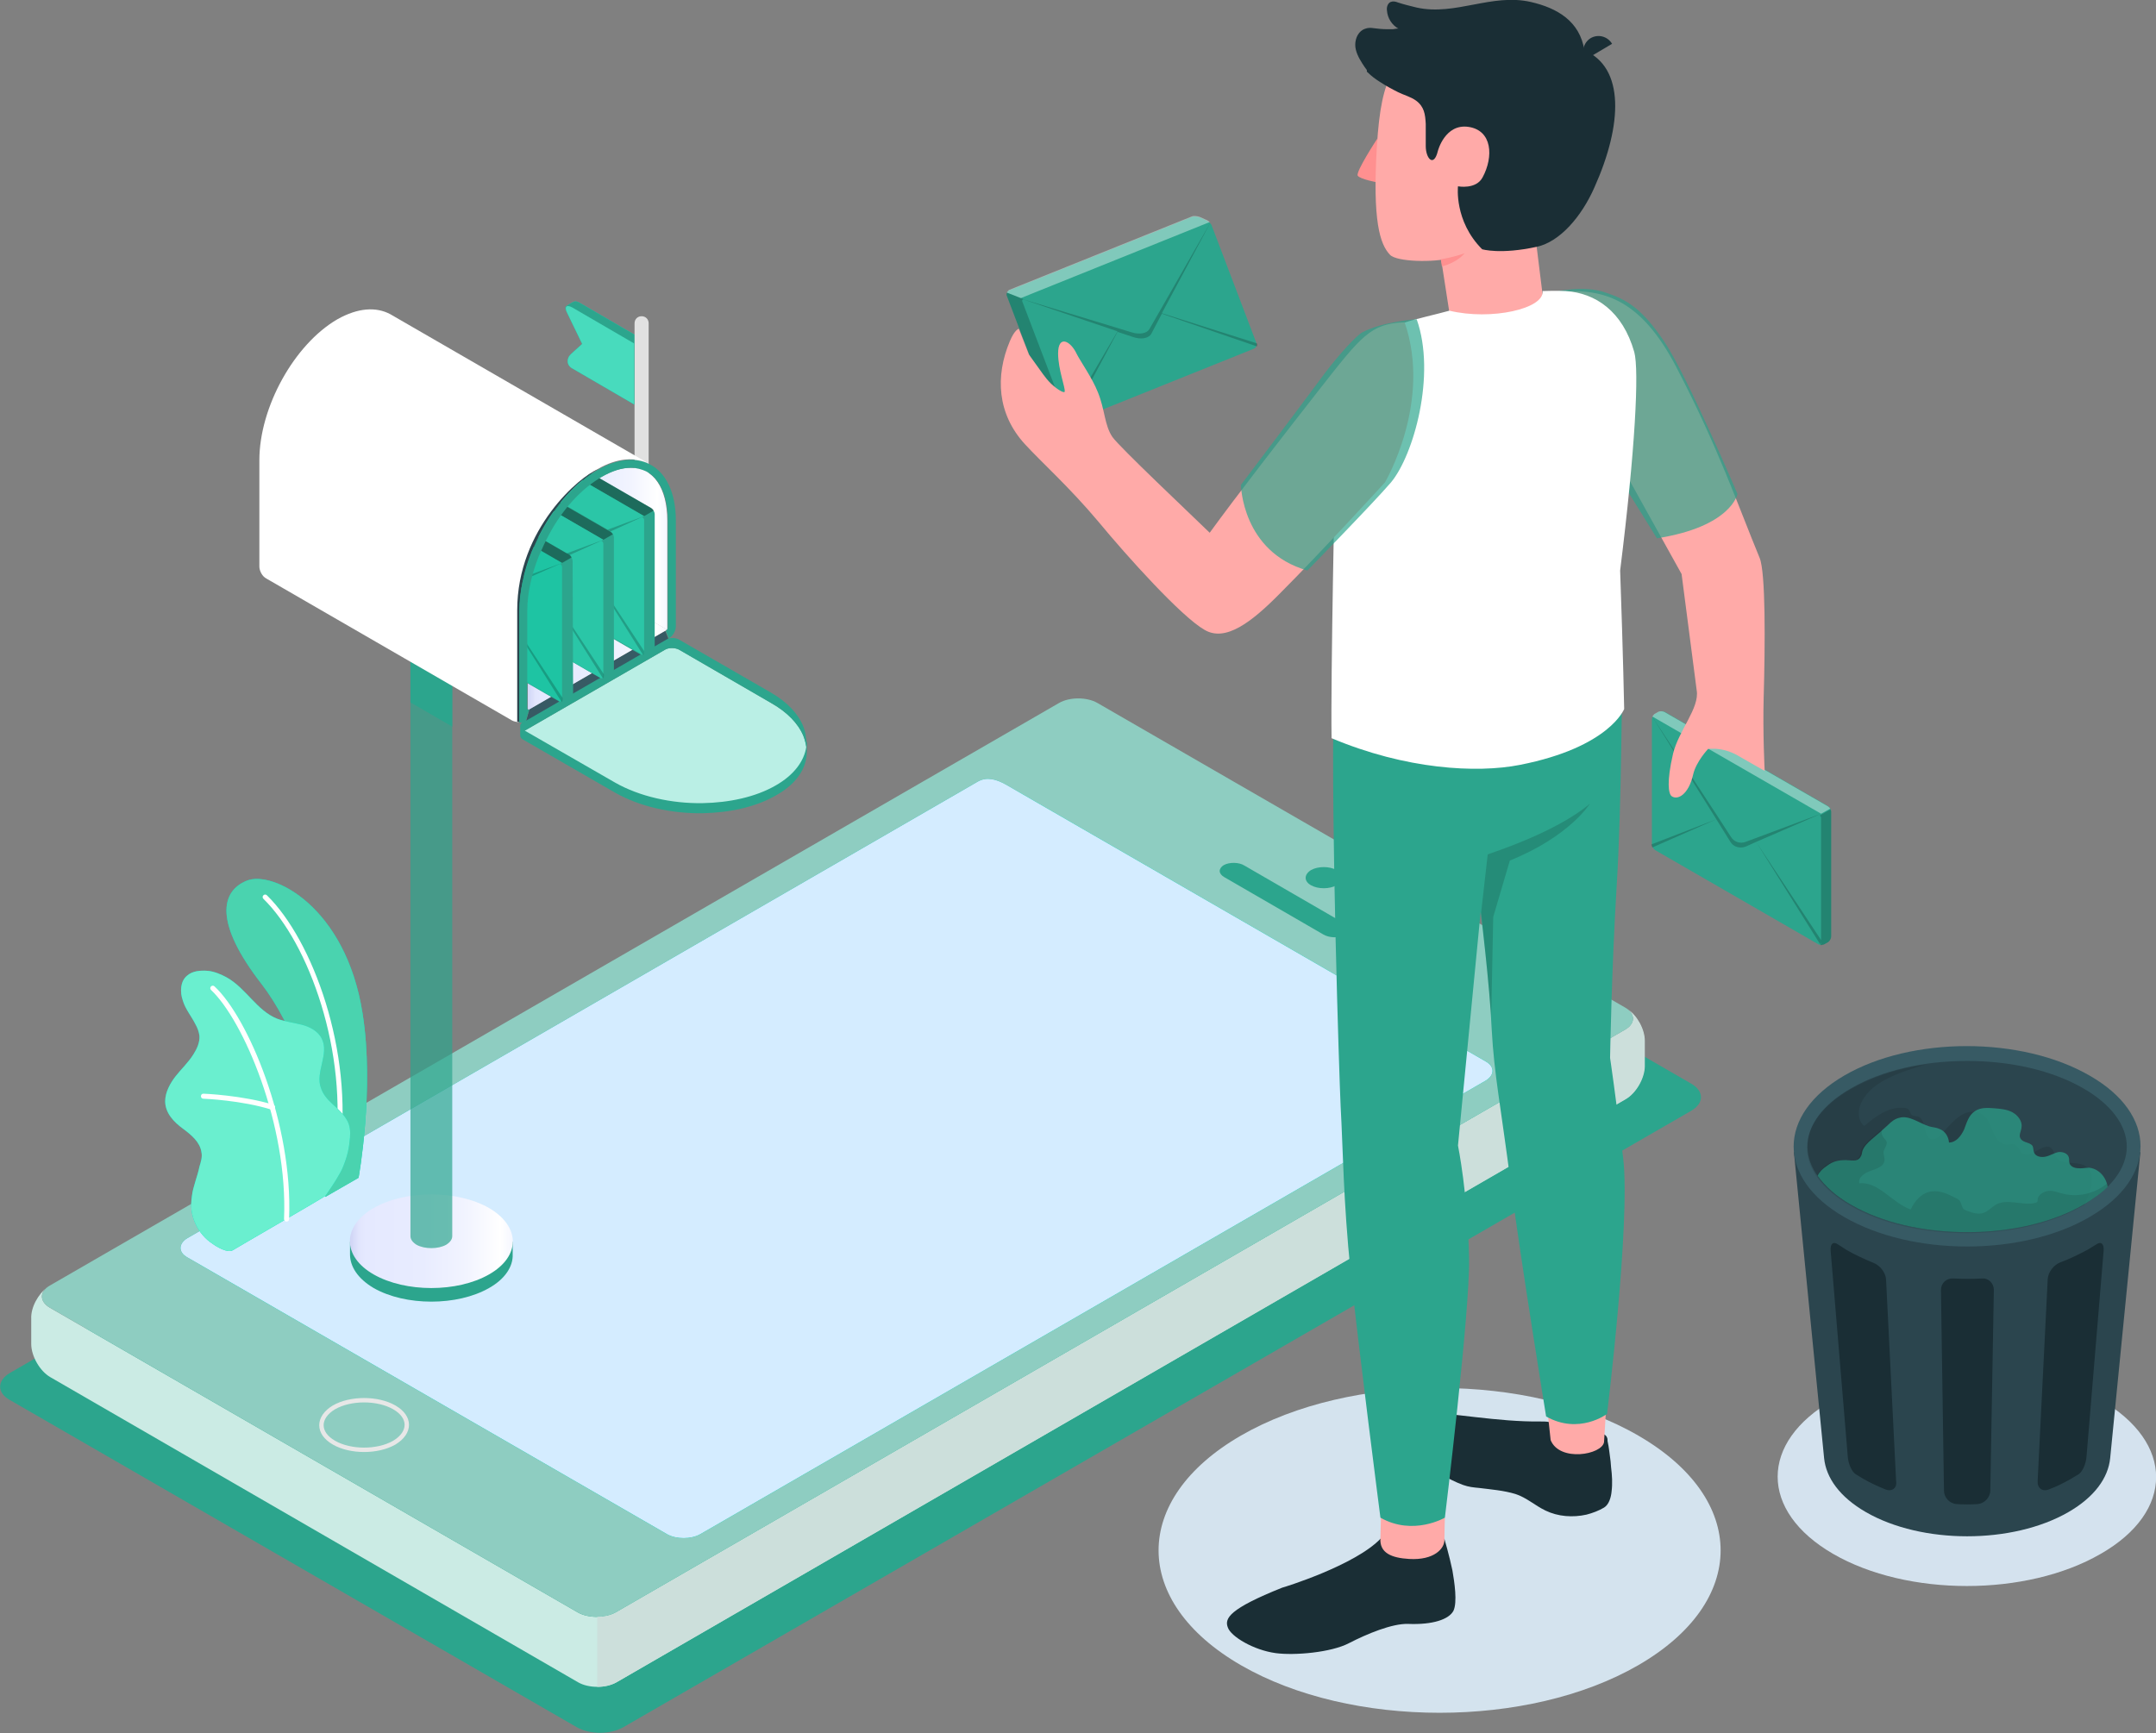 <svg width="490" height="394" viewBox="0 0 490 394" fill="none" xmlns="http://www.w3.org/2000/svg">
<rect x="0" y="0" width="490" height="394" fill="#808080" stroke="none"/>
<g clip-path="url(#clip0_16_694)">
<path d="M2.175 318.222L131.056 392.626C134.032 394.343 138.725 394.343 141.701 392.626L384.354 252.517C387.33 250.8 387.33 248.053 384.354 246.336L255.473 171.931C252.497 170.214 247.804 170.214 244.828 171.931L2.175 312.155C-0.687 313.872 -0.687 316.619 2.175 318.222Z" fill="#2CA58D"/>
<path d="M477.41 318.222C494.235 327.952 494.235 343.634 477.41 353.249C460.584 362.979 433.457 362.979 416.632 353.249C399.806 343.519 399.806 327.837 416.632 318.222C433.457 308.492 460.699 308.492 477.41 318.222Z" fill="#D4E2EE"/>
<path d="M372.336 326.349C397.288 340.772 397.288 364.124 372.336 378.547C347.384 392.97 306.98 392.97 282.028 378.547C257.075 364.124 257.075 340.772 282.028 326.349C306.98 311.926 347.498 311.926 372.336 326.349Z" fill="#D4E3EE"/>
<path d="M10.759 292.581C8.928 293.955 9.157 296.015 11.332 297.274L131.285 366.528C133.689 367.901 137.58 367.901 139.984 366.528L369.36 234.088C371.535 232.829 371.764 230.768 369.818 229.395C371.993 230.883 373.71 233.973 373.71 236.606V242.329C373.71 245.077 371.764 248.511 369.36 249.884L140.098 382.439C137.695 383.812 133.803 383.812 131.399 382.439L11.446 313.071C9.043 311.697 7.097 308.263 7.097 305.516V299.793C6.982 297.16 8.699 294.184 10.759 292.581Z" fill="#CBEBE4"/>
<path d="M11.332 297.274L131.285 366.528C133.688 367.901 137.58 367.901 139.984 366.528L369.36 234.088C371.764 232.714 371.764 230.425 369.36 229.051L249.407 159.798C247.003 158.424 243.112 158.424 240.708 159.798L11.332 292.238C8.928 293.611 8.928 295.901 11.332 297.274ZM222.28 177.655C224.34 176.51 226.515 177.197 228.575 178.342L337.655 241.299C339.715 242.444 339.715 244.39 337.655 245.649L159.098 348.785C157.038 349.93 153.719 349.93 151.659 348.785L42.579 285.827C40.519 284.683 40.519 282.737 42.579 281.478L222.28 177.655Z" fill="#8ECDC1"/>
<path d="M369.933 229.395C372.107 230.883 373.824 233.973 373.824 236.606V242.329C373.824 245.077 371.878 248.511 369.475 249.884L140.098 382.439C138.839 383.126 137.351 383.469 135.749 383.469V367.558C137.351 367.558 138.954 367.214 140.098 366.528L369.475 234.088C371.649 232.829 371.878 230.768 369.933 229.395Z" fill="#CCDFDB"/>
<path d="M297.938 201.235C296.335 200.32 296.335 198.832 297.938 197.801C299.54 196.886 302.173 196.886 303.775 197.801C305.378 198.717 305.378 200.205 303.775 201.235C302.173 202.151 299.54 202.151 297.938 201.235Z" fill="#2CA58D"/>
<path d="M75.887 327.952C72.109 325.777 72.109 322.228 75.887 319.939C79.664 317.764 85.844 317.764 89.622 319.939C93.399 322.114 93.399 325.662 89.622 327.952C85.844 330.127 79.664 330.127 75.887 327.952Z" stroke="#E7E7E7" stroke-miterlimit="10"/>
<path d="M300.799 212.453L278.25 199.404C276.877 198.602 276.877 197.458 278.136 196.657C279.395 195.97 281.57 195.97 282.829 196.771L305.377 209.82C306.751 210.622 306.751 211.766 305.492 212.568C304.347 213.254 302.172 213.254 300.799 212.453Z" fill="#2CA58D"/>
<path d="M222.28 177.655C224.34 176.51 226.515 177.197 228.575 178.342L337.655 241.299C339.715 242.444 339.715 244.39 337.655 245.649L159.098 348.785C157.038 349.93 153.719 349.93 151.659 348.785L42.579 285.827C40.519 284.683 40.519 282.737 42.579 281.478L222.28 177.655Z" fill="#00DFBF"/>
<path d="M222.28 177.655C224.34 176.51 226.515 177.197 228.575 178.342L337.655 241.299C339.715 242.444 339.715 244.39 337.655 245.649L159.098 348.785C157.038 349.93 153.719 349.93 151.659 348.785L42.579 285.827C40.519 284.683 40.519 282.737 42.579 281.478L222.28 177.655Z" fill="#D4ECFF"/>
<path d="M73.94 272.091L81.495 267.741C81.495 267.741 85.157 247.709 82.41 230.425C78.633 206.157 62.037 197.801 56.085 200.205C50.133 202.609 48.645 209.82 59.518 223.786C65.928 232.142 74.055 249.541 73.94 272.091Z" fill="#00DFBF"/>
<path d="M73.94 272.091L81.495 267.741C81.495 267.741 85.157 247.709 82.41 230.425C78.633 206.157 62.037 197.801 56.085 200.205C50.133 202.609 48.645 209.82 59.518 223.786C65.928 232.142 74.055 249.541 73.94 272.091Z" fill="#4AD3AF"/>
<path d="M76.687 262.476C76.573 262.476 76.573 262.476 76.687 262.476C76.344 262.476 76.115 262.132 76.115 261.903C79.205 239.239 70.163 214.399 59.862 204.326C59.633 204.097 59.633 203.754 59.862 203.525C60.09 203.296 60.434 203.296 60.663 203.525C71.079 213.712 80.35 239.01 77.259 262.018C77.145 262.247 76.916 262.476 76.687 262.476Z" fill="white"/>
<path d="M52.88 284.225C51.735 284.912 49.217 283.423 48.302 282.737C46.699 281.706 45.326 280.104 44.525 278.387C43.494 276.326 43.265 274.152 43.609 271.977C43.723 270.832 44.067 269.687 44.41 268.543C44.753 267.398 45.097 266.368 45.326 265.223C45.669 264.078 46.013 263.048 45.783 261.903C45.44 259.614 43.494 258.012 41.663 256.638C39.603 255.15 37.542 253.089 37.542 250.342C37.542 248.282 38.687 246.221 39.946 244.619C41.205 243.016 42.808 241.528 43.952 239.697C44.753 238.437 45.44 236.949 45.326 235.461C45.211 234.546 44.868 233.63 44.41 232.829C43.494 230.997 42.121 229.394 41.549 227.448C40.862 225.503 40.976 223.099 42.464 221.84C43.723 220.695 45.555 220.58 47.157 220.695C48.645 220.809 50.248 221.496 51.507 222.183C55.856 224.587 58.374 229.738 62.952 231.569C64.784 232.256 66.73 232.485 68.561 232.943C70.392 233.401 72.338 234.431 73.139 236.148C74.856 239.582 71.651 243.703 72.91 247.252C73.941 250.457 77.031 251.601 78.748 254.463C79.549 255.722 79.663 257.21 79.549 258.584C79.32 261.102 78.977 262.819 77.832 265.566C76.802 267.856 73.941 271.862 73.941 271.862C73.826 272.091 52.995 284.11 52.88 284.225Z" fill="#00DFBF"/>
<path d="M52.88 284.225C51.735 284.912 49.217 283.423 48.302 282.737C46.699 281.706 45.326 280.104 44.525 278.387C43.494 276.326 43.265 274.152 43.609 271.977C43.723 270.832 44.067 269.687 44.41 268.543C44.753 267.398 45.097 266.368 45.326 265.223C45.669 264.078 46.013 263.048 45.783 261.903C45.44 259.614 43.494 258.012 41.663 256.638C39.603 255.15 37.542 253.089 37.542 250.342C37.542 248.282 38.687 246.221 39.946 244.619C41.205 243.016 42.808 241.528 43.952 239.697C44.753 238.437 45.44 236.949 45.326 235.461C45.211 234.546 44.868 233.63 44.41 232.829C43.494 230.997 42.121 229.394 41.549 227.448C40.862 225.503 40.976 223.099 42.464 221.84C43.723 220.695 45.555 220.58 47.157 220.695C48.645 220.809 50.248 221.496 51.507 222.183C55.856 224.587 58.374 229.738 62.952 231.569C64.784 232.256 66.73 232.485 68.561 232.943C70.392 233.401 72.338 234.431 73.139 236.148C74.856 239.582 71.651 243.703 72.91 247.252C73.941 250.457 77.031 251.601 78.748 254.463C79.549 255.722 79.663 257.21 79.549 258.584C79.32 261.102 78.977 262.819 77.832 265.566C76.802 267.856 73.941 271.862 73.941 271.862C73.826 272.091 52.995 284.11 52.88 284.225Z" fill="#6AEFCF"/>
<path d="M65.127 277.7C64.784 277.7 64.555 277.471 64.555 277.128C65.471 255.608 55.284 231.913 47.958 225.045C47.729 224.816 47.729 224.472 47.958 224.243C48.187 224.015 48.531 224.015 48.76 224.243C56.314 231.226 66.615 255.379 65.7 277.128C65.7 277.471 65.471 277.7 65.127 277.7Z" fill="white"/>
<path d="M61.922 252.288H61.808C54.94 250.113 46.356 249.77 46.241 249.77C45.898 249.77 45.669 249.541 45.669 249.198C45.669 248.854 45.898 248.625 46.241 248.625C46.356 248.625 55.055 248.969 62.151 251.144C62.38 251.258 62.609 251.487 62.494 251.83C62.38 252.174 62.151 252.288 61.922 252.288Z" fill="white"/>
<path d="M145.821 77.037L131.857 68.91C131.284 68.567 130.827 68.452 130.483 68.567C130.14 68.681 128.995 69.368 128.766 69.597C128.423 69.711 128.423 70.284 128.881 71.085L132.314 78.182L129.796 80.471C128.652 81.501 128.766 83.104 130.14 83.791L144.104 91.918L145.821 90.888V77.037Z" fill="#00DFBF"/>
<path d="M145.821 77.037L131.857 68.91C131.284 68.567 130.827 68.452 130.483 68.567C130.14 68.681 128.995 69.368 128.766 69.597C128.423 69.711 128.423 70.284 128.881 71.085L132.314 78.182L129.796 80.471C128.652 81.501 128.766 83.104 130.14 83.791L144.104 91.918L145.821 90.888V77.037Z" fill="#2CA58D"/>
<path d="M130.14 69.94C128.766 69.139 128.194 69.711 128.881 71.085L132.315 78.182L129.797 80.471C128.652 81.501 128.766 83.104 130.14 83.791L144.104 91.918V78.067L130.14 69.94Z" fill="#5AFFDE" fill-opacity="0.6"/>
<path d="M145.821 121.565C144.905 121.565 144.218 120.879 144.218 119.963V73.489C144.218 72.573 144.905 71.886 145.821 71.886C146.736 71.886 147.423 72.573 147.423 73.489V119.963C147.423 120.879 146.736 121.565 145.821 121.565Z" fill="#E1E1E1"/>
<path d="M79.549 285.141V282.279H80.236C81.037 280.562 82.64 278.959 84.929 277.7C92.14 273.579 103.929 273.579 111.14 277.7C113.429 279.074 115.032 280.676 115.833 282.279H116.52V285.141C116.634 287.888 114.803 290.75 111.14 292.81C103.929 296.931 92.14 296.931 84.929 292.81C81.266 290.635 79.549 287.888 79.549 285.141Z" fill="#2CA58D"/>
<path d="M111.14 274.61C103.929 270.489 92.14 270.489 84.929 274.61C77.718 278.73 77.718 285.599 84.929 289.719C92.14 293.84 103.929 293.84 111.14 289.719C118.351 285.599 118.351 278.845 111.14 274.61Z" fill="url(#paint0_linear_16_694)"/>
<path d="M102.784 138.392V281.02C102.784 281.707 102.326 282.394 101.411 282.966C99.579 283.996 96.489 283.996 94.658 282.966C93.742 282.394 93.284 281.707 93.284 281.02V138.392H102.784Z" fill="#2CA58D" fill-opacity="0.69"/>
<path d="M93.284 150.411V159.683L102.784 165.178V155.906L93.284 150.411Z" fill="#2CA58D"/>
<path d="M133.917 132.898L151.544 143.086C151.429 143.2 151.315 143.314 151.201 143.429L120.411 161.286C120.182 161.4 119.953 161.286 119.953 161.057V138.85C119.953 134.958 120.869 130.723 122.586 126.373L133.917 132.898Z" fill="url(#paint1_linear_16_694)"/>
<path d="M151.658 118.36V143.2L122.471 126.373C122.471 126.259 122.586 126.259 122.586 126.144C125.676 118.36 130.941 111.721 136.664 108.402C139.068 107.028 141.243 106.341 143.303 106.341C148.453 106.227 151.658 110.92 151.658 118.36Z" fill="url(#paint2_linear_16_694)"/>
<path d="M183.364 170.901V168.726H183.135V169.07C183.02 168.498 182.791 167.811 182.562 167.238C181.418 164.491 178.9 161.858 175.237 159.798L154.291 147.664C153.375 147.206 152.002 147.206 151.201 147.664L119.266 166.094C118.923 165.75 118.58 165.521 118.236 164.949V167.238C118.236 167.582 118.465 167.925 118.923 168.154L139.755 180.173C145.363 183.378 152.689 184.981 159.671 184.867C165.737 184.752 171.689 183.493 176.267 180.86C181.074 178.227 183.364 174.564 183.364 170.901Z" fill="#2CA58D"/>
<path d="M182.563 167.238C181.418 164.491 178.9 161.858 175.237 159.798L154.291 147.664C153.375 147.206 152.002 147.206 151.201 147.664L119.267 166.094L139.755 177.884C145.363 181.089 152.689 182.692 159.671 182.577C165.737 182.463 171.689 181.204 176.267 178.571C180.502 176.167 182.791 172.962 183.249 169.757C183.135 168.955 182.906 168.04 182.563 167.238Z" fill="#BAEFE5"/>
<path d="M183.249 169.871C183.135 168.955 182.906 168.154 182.562 167.238C181.418 164.491 178.9 161.858 175.237 159.798L154.291 147.664C153.375 147.206 152.002 147.206 151.201 147.664L119.266 166.094L118.923 165.865C118.007 165.407 118.007 164.606 118.923 164.033L151.201 145.375C152.116 144.917 153.49 144.917 154.291 145.375L175.123 157.394C178.9 159.569 181.303 162.202 182.448 164.835C182.791 165.75 183.135 166.666 183.135 167.582C183.364 168.498 183.364 169.184 183.249 169.871Z" fill="#2CA58D"/>
<path d="M119.61 163.804L151.887 145.146L151.201 143.429L120.297 161.286L119.61 163.804Z" fill="#375A64"/>
<path d="M148.797 116.872C148.797 116.414 148.453 115.842 147.996 115.499L108.736 92.834C108.278 92.605 107.592 92.605 107.248 92.834L106.332 93.292C105.875 93.521 105.531 94.093 105.531 94.665V124.77C105.531 125.228 105.875 125.801 106.332 126.144L145.592 148.809C146.05 149.038 146.737 149.038 147.08 148.809L147.996 148.351C148.453 148.122 148.797 147.55 148.797 146.977V116.872Z" fill="#2CA58D"/>
<path opacity="0.35" d="M148.568 116.071L146.393 117.33L105.76 93.864C105.875 93.635 106.104 93.406 106.333 93.292L107.248 92.834C107.706 92.605 108.393 92.605 108.736 92.834L147.996 115.499C148.225 115.613 148.454 115.842 148.568 116.071Z" fill="black"/>
<path d="M146.393 117.33L145.935 117.559C146.164 117.673 146.393 117.902 146.393 118.246V148.351C146.393 148.58 146.279 148.809 146.164 148.809C146.05 148.809 145.935 148.923 145.821 148.809C145.706 148.809 145.706 148.809 145.706 148.694L106.447 126.03C105.989 125.801 105.646 125.228 105.646 124.656V94.665C105.646 94.436 105.76 94.093 105.874 93.864L146.393 117.33Z" fill="#2BD5B3" fill-opacity="0.69"/>
<path opacity="0.2" d="M146.393 117.33L128.194 124.084C126.935 124.542 125.447 124.084 124.646 122.939L121.67 118.475L105.646 93.864L121.212 118.704L105.531 124.77C105.531 124.999 105.646 125.343 105.76 125.572L121.212 118.818L124.646 124.198C125.447 125.457 127.05 125.915 128.309 125.343L130.712 124.313L146.164 148.923C146.279 148.809 146.393 148.694 146.393 148.465V148.008L130.827 124.427L146.393 117.33Z" fill="black"/>
<path d="M139.525 122.138C139.525 121.68 139.182 121.108 138.724 120.764L99.465 98.099C99.007 97.871 98.32 97.871 97.977 98.099L97.061 98.557C96.603 98.786 96.26 99.359 96.26 99.931V130.036C96.26 130.494 96.603 131.066 97.061 131.41L136.32 154.074C136.778 154.303 137.465 154.303 137.808 154.074L138.724 153.617C139.182 153.388 139.525 152.815 139.525 152.243V122.138Z" fill="#2CA58D"/>
<path opacity="0.35" d="M139.297 121.451L137.122 122.71L96.489 99.244C96.603 99.015 96.832 98.786 97.061 98.672L97.977 98.214C98.435 97.985 99.121 97.985 99.465 98.214L138.724 120.879C138.953 120.993 139.068 121.222 139.297 121.451Z" fill="black"/>
<path d="M137.122 122.71L136.664 122.939C136.893 123.054 137.122 123.282 137.122 123.626V153.731C137.122 153.96 137.007 154.189 136.893 154.189C136.778 154.189 136.664 154.189 136.549 154.189C136.435 154.189 136.435 154.189 136.435 154.074L97.175 131.41C96.717 131.181 96.374 130.608 96.374 130.036V100.045C96.374 99.817 96.489 99.473 96.603 99.244L137.122 122.71Z" fill="#2AC6A7"/>
<path opacity="0.2" d="M137.122 122.71L118.923 129.464C117.663 129.922 116.175 129.464 115.374 128.319L112.398 123.855L96.374 99.13L111.94 123.969L96.374 130.036C96.374 130.265 96.489 130.608 96.603 130.837L112.055 124.084L115.489 129.464C116.29 130.723 117.892 131.181 119.151 130.608L121.555 129.578L137.007 154.189C137.122 154.074 137.236 153.96 137.236 153.731V153.273L121.67 129.693L137.122 122.71Z" fill="black"/>
<path d="M130.14 127.518C130.14 127.06 129.797 126.487 129.339 126.144L90.079 103.479C89.621 103.25 88.935 103.25 88.591 103.479L87.675 103.937C87.332 104.281 86.989 104.853 86.989 105.311V135.416C86.989 135.874 87.332 136.446 87.79 136.79L127.05 159.454C127.507 159.683 128.194 159.683 128.537 159.454L129.453 158.996C129.911 158.768 130.254 158.195 130.254 157.623L130.14 127.518Z" fill="#2CA58D"/>
<path opacity="0.35" d="M129.911 126.716L127.736 127.976L87.218 104.51C87.332 104.281 87.561 104.052 87.79 103.937L88.706 103.479C89.164 103.25 89.85 103.25 90.194 103.479L129.453 126.144C129.682 126.259 129.797 126.487 129.911 126.716Z" fill="black"/>
<path d="M127.736 127.976L127.278 128.204C127.507 128.319 127.736 128.548 127.736 128.891V158.996C127.736 159.225 127.622 159.454 127.507 159.454C127.393 159.454 127.278 159.569 127.164 159.454C127.164 159.454 127.05 159.454 127.05 159.34L87.79 136.675C87.332 136.446 86.989 135.874 86.989 135.301V105.311C86.989 105.082 87.103 104.738 87.218 104.51L127.736 127.976Z" fill="#14DEB6" fill-opacity="0.54"/>
<path opacity="0.2" d="M127.736 127.976L109.537 134.729C108.278 135.187 106.79 134.729 105.989 133.584L103.013 129.12L86.989 104.51L102.555 129.349L86.989 135.416C86.989 135.645 87.103 135.988 87.218 136.217L102.67 129.464L106.103 134.844C106.905 136.103 108.507 136.561 109.766 135.988L112.17 134.958L127.622 159.569C127.736 159.454 127.851 159.34 127.851 159.111V158.653L112.17 134.844L127.736 127.976Z" fill="black"/>
<path d="M147.538 105.425C144.447 103.823 140.212 104.052 135.748 106.685C130.712 109.661 126.019 114.926 122.815 120.993C122.013 122.367 121.441 123.855 120.754 125.343C118.923 129.807 118.007 134.386 118.007 138.736V164.148C117.435 164.148 116.863 164.033 116.405 163.804L60.549 131.524C59.633 131.066 58.946 129.807 58.946 128.777V104.624C58.946 92.605 66.844 78.296 76.688 72.573C81.38 69.94 85.501 69.711 88.706 71.428L147.538 105.425Z" fill="white"/>
<path d="M120.869 125.343C119.037 129.807 118.122 134.386 118.122 138.736V164.148C117.893 164.148 117.778 164.148 117.549 164.033C117.549 162.545 117.549 154.418 117.549 138.736C117.549 120.077 131.971 108.173 135.863 106.685C130.827 109.661 126.134 114.926 122.929 120.993C122.128 122.481 121.441 123.969 120.869 125.343Z" fill="#2B454E"/>
<path d="M120.297 161.286C120.068 161.4 119.839 161.286 119.839 161.057V138.85C119.839 134.958 120.754 130.723 122.471 126.373C122.471 126.259 122.586 126.259 122.586 126.144C123.272 124.542 123.959 123.053 124.76 121.565C127.851 115.727 132.2 111.034 136.779 108.402C139.182 107.028 141.357 106.341 143.417 106.341C144.676 106.341 145.821 106.685 146.851 107.142C149.941 108.745 151.773 112.751 151.773 118.36V142.628C151.773 142.971 151.544 143.314 151.315 143.429L152.002 145.146L152.116 145.031C152.345 144.917 152.574 144.688 152.803 144.459C153.261 143.887 153.604 143.085 153.604 142.513V118.36C153.604 111.95 151.315 107.371 147.652 105.54C144.562 103.937 140.441 104.166 135.863 106.799C130.827 109.775 126.134 115.041 122.929 121.108C122.128 122.481 121.556 123.969 120.869 125.457C119.152 129.922 118.007 134.5 118.007 138.85V164.262C118.122 164.262 118.236 164.262 118.236 164.262C118.694 164.262 119.152 164.148 119.495 163.919L120.297 161.286Z" fill="url(#paint3_linear_16_694)"/>
<path d="M486.452 261.904H407.704L414.571 331.5C415.029 335.965 418.119 340.314 424.071 343.748C436.776 351.074 457.379 351.074 470.084 343.748C476.036 340.314 479.126 335.965 479.584 331.5L486.452 261.904Z" fill="#2B454E"/>
<path d="M419.15 276.67C434.602 285.598 459.554 285.598 474.891 276.67C490.343 267.741 490.343 253.318 474.891 244.504C459.439 235.576 434.487 235.576 419.15 244.504C403.812 253.433 403.812 267.856 419.15 276.67Z" fill="#375A64"/>
<path d="M447.078 280.104C437.12 280.104 427.734 277.929 420.752 273.923C414.342 270.26 410.794 265.452 410.794 260.644C410.794 255.722 414.342 251.029 420.752 247.366C427.734 243.36 437.005 241.185 447.078 241.185C457.035 241.185 466.421 243.36 473.403 247.366C479.813 251.029 483.361 255.837 483.361 260.644C483.361 265.567 479.813 270.26 473.403 273.923C466.421 277.929 457.035 280.104 447.078 280.104Z" fill="#2B454E"/>
<path opacity="0.1" d="M474.205 265.223C472.259 263.735 468.711 265.109 467.337 263.048C466.879 262.361 466.765 261.56 466.192 260.988C464.361 259.5 461.614 263.621 459.668 262.133C458.982 261.675 458.753 260.53 457.951 260.187C457.379 259.958 456.692 260.187 456.12 260.187C454.747 260.187 453.716 258.927 453.144 257.668C452.572 256.409 452.228 255.035 451.313 254.005C450.626 253.318 449.71 252.746 448.68 252.746C446.162 252.517 444.216 254.578 442.499 256.409C442.27 256.753 441.927 256.981 441.698 257.325C441.24 257.897 440.668 258.47 439.981 258.813C439.638 258.927 439.18 259.042 438.837 258.927C438.379 258.813 438.15 258.355 437.921 258.012C437.234 256.524 437.349 254.12 435.746 253.776C435.288 253.662 434.831 253.776 434.487 253.433C434.144 253.204 434.144 252.746 433.915 252.403C433.572 251.945 433.114 251.83 432.541 251.83C429.222 251.601 426.246 253.776 423.728 255.951C422.355 255.035 422.24 252.975 422.698 251.487C424.071 247.481 428.192 245.306 432.084 243.818C433.915 243.131 435.746 242.558 437.692 241.986C431.282 242.902 425.445 244.848 420.638 247.595C414.228 251.258 410.68 256.066 410.68 260.873C410.68 265.795 414.228 270.489 420.638 274.152C427.62 278.158 436.891 280.333 446.963 280.333C456.921 280.333 466.307 278.158 473.289 274.152C473.403 274.037 473.518 274.037 473.747 273.923C474.09 273.121 474.433 272.32 474.777 271.404C475.578 269.115 475.921 266.482 474.205 265.223Z" fill="black"/>
<path d="M428.535 338.597C426.818 337.91 425.102 337.109 423.499 336.193C422.927 335.85 422.355 335.507 421.782 335.163C420.867 334.591 420.065 332.759 419.951 331.157L416.059 284.339C415.945 282.737 416.632 282.164 417.662 282.851C418.348 283.309 418.921 283.652 419.608 284.11C421.553 285.255 423.614 286.171 425.788 287.087C427.276 287.659 428.535 289.261 428.65 290.864L430.939 336.766C431.168 338.254 430.023 339.17 428.535 338.597Z" fill="#1A2E35"/>
<path d="M453.144 293.268L452.343 338.826C452.343 340.429 450.969 341.802 449.482 341.917C447.879 342.031 446.277 342.031 444.674 341.917C443.072 341.802 441.813 340.429 441.813 338.826L441.126 293.268C441.126 291.665 442.385 290.521 443.987 290.635C446.162 290.75 448.337 290.75 450.512 290.635C451.885 290.521 453.144 291.665 453.144 293.268Z" fill="#1A2E35"/>
<path d="M478.096 284.339L474.205 331.157C474.09 332.759 473.289 334.591 472.373 335.163C471.801 335.507 471.229 335.85 470.656 336.193C469.054 337.109 467.452 337.91 465.62 338.597C464.132 339.17 462.988 338.254 463.102 336.651L465.391 290.75C465.506 289.147 466.765 287.544 468.253 286.972C470.428 286.171 472.488 285.141 474.434 284.11C475.12 283.652 475.807 283.309 476.494 282.851C477.524 282.164 478.211 282.737 478.096 284.339Z" fill="#1A2E35"/>
<path d="M413.083 267.284C414.8 269.687 417.319 271.977 420.752 273.923C427.734 277.929 437.005 280.104 447.078 280.104C457.036 280.104 466.422 277.929 473.404 273.923C475.578 272.664 477.524 271.29 479.012 269.802C478.898 269.115 478.669 268.428 478.325 267.856C477.639 266.597 476.265 265.567 474.777 265.452C473.976 265.452 473.06 265.681 472.259 265.567C471.458 265.567 470.428 265.109 470.313 264.307C470.199 263.964 470.313 263.506 470.199 263.163C469.97 262.133 468.711 261.789 467.795 261.904C466.765 262.133 465.964 262.705 464.934 262.934C463.903 263.163 462.644 262.934 462.301 262.018C462.072 261.56 462.187 260.988 461.958 260.53C461.385 259.614 459.783 259.843 459.211 258.813C458.753 258.126 459.325 257.21 459.439 256.295C459.668 254.921 458.638 253.547 457.379 252.861C456.12 252.174 454.632 252.059 453.259 251.945C451.771 251.83 450.054 251.716 448.795 252.632C447.421 253.547 446.963 255.264 446.391 256.753C445.704 258.241 444.56 259.729 442.957 259.729C442.843 258.355 442.042 257.096 440.783 256.638C440.096 256.295 439.295 256.295 438.493 256.066C436.204 255.379 433.915 253.433 431.626 254.12C430.596 254.349 429.795 255.035 429.108 255.722C427.849 256.867 426.59 258.012 425.331 259.042C424.415 259.843 423.614 260.644 423.27 261.675C423.156 262.133 423.156 262.59 422.813 263.048C422.126 264.193 420.638 263.735 419.493 263.735C417.776 263.735 416.632 263.964 415.258 264.994C414.228 265.681 413.541 266.368 413.083 267.284Z" fill="#2CA58D" fill-opacity="0.69"/>
<path opacity="0.1" d="M473.403 273.923C475.578 272.664 477.524 271.29 479.012 269.802C479.012 269.573 478.897 269.344 478.783 269.115C476.15 271.29 472.373 272.206 469.054 271.404C467.909 271.176 466.765 270.603 465.62 270.718C464.475 270.832 463.102 271.633 463.102 272.778C463.102 272.893 463.102 273.122 462.987 273.236C462.873 273.35 462.644 273.465 462.53 273.465C459.554 274.152 456.12 272.32 453.487 273.923C452.572 274.495 451.77 275.411 450.74 275.754C449.596 276.098 448.337 275.754 447.192 275.296C446.849 275.182 446.505 275.067 446.276 274.839C445.819 274.381 445.819 273.579 445.475 273.122C445.246 272.664 444.674 272.435 444.216 272.206C442.614 271.404 440.897 270.603 439.065 270.832C436.891 271.061 435.174 272.893 434.258 274.953C430.023 273.465 426.933 268.543 422.583 269.001C422.24 267.627 423.842 266.597 425.216 266.139C426.589 265.681 428.306 265.109 428.306 263.621C428.306 263.048 428.077 262.476 428.077 261.904C428.192 261.102 428.993 260.301 428.764 259.5C428.65 259.156 428.306 258.927 428.077 258.584C427.62 258.012 427.62 257.439 427.62 256.753C426.704 257.554 425.903 258.241 424.987 259.042C424.071 259.843 423.27 260.644 422.927 261.675C422.812 262.133 422.812 262.59 422.469 263.048C421.782 264.193 420.294 263.735 419.15 263.735C417.433 263.735 416.288 263.964 414.915 264.994C414.113 265.681 413.427 266.368 412.969 267.284C414.686 269.687 417.204 271.977 420.638 273.923C427.62 277.929 436.891 280.104 446.963 280.104C457.036 280.104 466.421 277.929 473.403 273.923Z" fill="black"/>
<path d="M416.173 184.523C416.173 184.065 415.83 183.493 415.487 183.264L378.402 161.858C377.944 161.629 377.372 161.629 376.914 161.858L376.113 162.316C375.769 162.545 375.426 163.117 375.426 163.575V191.963C375.426 192.421 375.769 192.994 376.113 193.222L413.197 214.628C413.541 214.857 414.227 214.857 414.685 214.628L415.487 214.17C415.83 213.941 416.173 213.369 416.173 212.911V184.523Z" fill="#2CA58D"/>
<path opacity="0.4" d="M415.945 183.836L413.884 184.981L375.541 162.888C375.655 162.659 375.884 162.43 375.998 162.316L376.8 161.858C377.143 161.629 377.83 161.629 378.288 161.858L415.372 183.264C415.601 183.378 415.83 183.607 415.945 183.836Z" fill="white"/>
<path opacity="0.2" d="M416.173 184.523V212.911C416.173 213.369 415.83 213.941 415.487 214.17L414.686 214.628C414.571 214.628 414.571 214.742 414.457 214.742C414.342 214.742 414.228 214.742 414.113 214.857C413.884 214.857 413.77 214.857 413.541 214.857H413.426H413.312C413.426 214.857 413.541 214.857 413.655 214.857C413.77 214.742 413.884 214.628 413.884 214.399V186.011C413.884 185.667 413.77 185.439 413.541 185.439L413.884 185.21L415.945 184.065C416.059 184.065 416.173 184.294 416.173 184.523Z" fill="black"/>
<path opacity="0.2" d="M413.884 184.981L396.715 191.391C395.456 191.849 394.083 191.391 393.396 190.246L390.649 186.011L375.426 162.774L390.077 186.24L375.312 191.963C375.312 192.192 375.426 192.421 375.54 192.65L390.077 186.24L393.282 191.391C393.968 192.536 395.456 192.993 396.83 192.421L399.119 191.391L413.655 214.628C413.77 214.513 413.884 214.399 413.884 214.17V213.712L399.119 191.391L413.884 184.981Z" fill="black"/>
<path d="M382.179 130.494L365.125 99.816C365.125 99.816 346.239 76.236 353.564 66.391C363.637 65.476 372.564 67.193 381.034 83.562C390.535 101.762 394.998 114.926 399.92 126.831C401.294 130.15 401.179 146.29 400.836 158.538C400.607 166.551 401.065 175.251 401.065 175.251L394.655 171.588C393.167 170.787 391.565 170.329 389.848 170.214H388.245C388.245 170.214 385.498 173.076 384.812 176.052C383.781 180.631 381.263 182.005 379.89 180.974C379.203 180.402 378.745 177.769 380.233 171.359C381.492 166.093 386.3 160.942 385.613 156.936L382.179 130.494Z" fill="#FFAAA8"/>
<path d="M353.679 66.277C353.679 66.277 360.088 64.789 364.896 66.506C369.703 68.109 373.137 70.055 378.287 77.724C383.438 85.393 394.884 112.293 394.884 112.293C394.884 112.293 393.511 119.734 376.571 122.367L359.745 95.238L353.679 66.277Z" fill="#2CA58D" fill-opacity="0.69"/>
<path d="M327.354 57.806L330.673 79.212L351.962 78.067L348.872 53.113L327.354 57.806Z" fill="#FFAAA8"/>
<path d="M313.046 31.479C313.046 31.479 308.01 39.148 308.582 39.949C309.154 40.751 312.931 41.438 312.931 41.438L313.046 31.479Z" fill="#FF9090"/>
<path d="M327.124 10.188C316.823 12.363 313.962 16.827 312.931 33.196C311.901 50.252 313.618 55.517 315.907 57.921C317.395 59.523 325.751 59.752 329.986 58.608C335.251 57.12 347.269 52.884 352.878 44.299C359.516 34.226 361.233 20.604 354.137 14.995C344.179 6.983 331.245 9.272 327.124 10.188Z" fill="#FFAAA8"/>
<path d="M327.468 58.951C327.468 58.951 330.329 58.493 332.847 57.577C332.847 57.577 331.359 59.638 327.697 60.554L327.468 58.951Z" fill="#FF9090"/>
<path d="M310.871 16.483C311.672 17.285 312.588 17.971 313.504 18.544C314.877 19.459 316.365 20.261 317.739 20.948C319.112 21.634 320.6 21.978 321.859 22.894C323.691 24.267 323.92 25.984 324.034 28.159C324.034 29.533 324.034 31.25 324.034 33.196C324.034 36.057 325.865 38.118 326.781 34.34C326.781 34.34 328.384 28.045 333.763 28.846C339.143 29.647 339.486 35.6 336.968 40.293C335.48 43.154 331.359 42.353 331.359 42.353C331.359 42.353 330.444 50.252 336.853 56.662C336.853 56.662 340.974 57.921 349.33 56.089C354.48 54.945 359.402 49.336 362.378 42.582C368.788 28.274 369.245 15.339 360.089 11.447C359.059 4.808 353.908 1.831 347.956 0.458C339.028 -1.603 330.787 3.663 321.974 1.717C320.6 1.374 319.112 1.03 317.739 0.572C317.167 0.343 316.594 0.229 316.022 0.458C315.335 0.801 315.106 1.717 315.221 2.404C315.335 4.121 316.365 5.723 317.853 6.525C317.624 6.41 316.823 6.639 316.594 6.639C316.136 6.639 315.564 6.639 315.106 6.639C314.191 6.639 313.16 6.525 312.245 6.41C311.558 6.296 310.871 6.296 310.299 6.525C308.811 6.982 308.01 8.585 308.01 10.188C308.01 11.676 308.811 13.164 309.612 14.423C309.956 14.995 310.299 15.453 310.642 15.911C310.642 16.254 310.642 16.369 310.871 16.483Z" fill="#1A2E35"/>
<path d="M360.203 13.622L366.384 9.959C365.354 8.242 363.179 7.669 361.462 8.7C359.86 9.73 359.287 11.905 360.203 13.622Z" fill="#1A2E35"/>
<path d="M366.041 332.187C366.041 332.645 366.155 333.103 366.155 333.561C366.384 335.392 366.498 337.224 366.269 339.055C366.155 340.314 365.697 342.031 364.553 342.718C363.408 343.405 361.92 343.977 360.547 344.321C357.456 345.007 354.137 344.779 351.275 343.405C348.872 342.26 346.926 340.429 344.408 339.627C341.775 338.826 338.914 338.597 336.167 338.254C334.908 338.139 333.763 338.025 332.504 337.567C331.588 337.224 330.787 336.88 329.871 336.422C327.01 334.934 324.263 333.217 322.088 330.813C320.715 329.211 319.685 327.379 319.341 325.319C319.112 324.06 318.654 320.626 320.6 320.74C330.444 321.198 340.287 323.258 350.131 323.144C350.817 323.144 351.39 323.144 352.077 323.259C353.336 323.487 354.366 324.06 355.396 324.861C356.54 325.662 356.998 325.777 358.372 325.548C360.089 325.433 361.806 325.204 363.522 325.662C364.209 325.891 365.01 326.12 365.239 326.807C365.354 327.036 365.354 327.265 365.354 327.608C365.697 329.096 365.812 330.584 366.041 332.187Z" fill="#1A2E35"/>
<path d="M365.011 320.397L364.553 327.837C364.095 330.699 354.48 332.416 352.42 327.379L351.504 318.909L365.011 320.397Z" fill="#FFAAA8"/>
<path d="M328.269 349.815C328.269 349.815 329.414 353.707 330.1 357.027C330.558 359.66 331.245 364.238 330.329 366.184C329.299 368.13 325.637 369.389 320.028 369.16C316.365 369.046 310.642 371.45 306.636 373.51C302.516 375.685 294.16 376.372 289.925 375.8C284.889 375.113 279.738 372.022 279.052 369.962C278.25 367.901 279.395 365.726 291.413 360.919C291.528 360.919 308.01 355.882 313.847 349.701L328.269 349.815Z" fill="#1A2E35"/>
<path d="M328.384 345.008C328.384 345.008 328.269 348.327 328.269 350.159C328.269 351.99 325.98 354.737 320.257 354.394C316.251 354.165 313.504 353.02 313.733 349.701L313.847 344.893L328.384 345.008Z" fill="#FFAAA8"/>
<path d="M368.902 263.277C367.185 248.854 365.926 240.498 365.926 240.498C365.926 240.498 366.269 220.351 367.414 201.579C368.673 181.318 368.444 155.677 368.902 150.64C368.902 150.64 303.66 136.675 303.088 160.256C302.516 187.614 304.347 244.161 304.69 251.487C305.263 261.789 305.263 272.549 306.98 289.376C308.697 305.974 313.733 345.007 313.733 345.007C321.173 349.243 328.383 345.007 328.383 345.007C328.383 345.007 334.106 298.075 333.878 286.171C333.649 271.633 331.359 260.415 331.359 260.415L336.51 207.302C336.51 207.302 338.57 223.671 339.028 234.088C339.6 244.39 340.974 250.686 343.492 270.031C345.667 286.743 351.39 321.999 351.39 321.999C358.83 326.235 365.239 321.427 365.239 321.427C365.239 321.427 370.619 277.7 368.902 263.277Z" fill="#2CA58D"/>
<path opacity="0.15" d="M361.348 182.691C361.348 182.691 356.769 190.132 343.149 195.626L339.372 208.447L338.914 230.997C338.341 223.786 337.54 215.773 336.625 207.417L338.112 194.253C337.998 194.138 353.221 189.56 361.348 182.691Z" fill="black"/>
<path d="M371.42 80.013C368.787 70.741 362.607 66.621 355.853 66.163C354.137 66.048 350.588 66.163 350.588 66.163C351.046 70.169 338.913 72.916 329.413 70.627C326.552 71.428 321.859 72.458 319.455 73.26C312.702 75.549 304.461 84.02 303.431 106.227C303.431 106.227 302.401 153.96 302.63 167.811C319.455 174.908 335.594 175.823 345.438 173.877C365.811 169.871 369.131 161.171 369.131 161.171C369.131 161.171 368.902 149.038 368.215 129.693C371.649 102.22 372.564 84.134 371.42 80.013Z" fill="white"/>
<path d="M228.804 67.193C228.689 66.735 228.918 66.277 229.262 66.048L270.81 49.336C271.268 49.107 272.069 49.221 272.756 49.45L274.015 50.023C274.587 50.252 275.274 50.824 275.389 51.282L285.575 78.067C285.69 78.525 285.461 78.983 285.118 79.212L243.569 95.924C243.111 96.153 242.31 96.039 241.623 95.81L240.364 95.237C239.792 95.009 239.105 94.436 238.991 93.978L228.804 67.193Z" fill="#2CA58D"/>
<path opacity="0.4" d="M228.805 66.506L232.01 67.765L274.932 50.48C274.703 50.251 274.359 50.023 274.016 49.908L272.757 49.336C272.185 49.107 271.269 48.992 270.811 49.221L229.263 65.934C229.148 66.162 228.919 66.277 228.805 66.506Z" fill="white"/>
<path opacity="0.2" d="M228.804 67.193L238.991 93.978C239.105 94.436 239.792 95.008 240.364 95.237L241.623 95.81C241.738 95.81 241.852 95.924 241.967 95.924C242.081 95.924 242.196 96.039 242.424 96.039C242.653 96.039 242.997 96.039 243.226 96.039C243.34 96.039 243.34 96.039 243.455 96.039H243.569C243.455 96.039 243.226 96.039 243.111 96.039C242.882 95.924 242.768 95.81 242.653 95.581L232.352 68.566C232.238 68.337 232.352 68.108 232.581 67.994L232.009 67.765L228.804 66.506C228.804 66.735 228.689 66.964 228.804 67.193Z" fill="black"/>
<path opacity="0.2" d="M232.009 67.88L257.19 75.549C259.021 76.121 260.624 75.778 261.196 74.862L263.371 71.085L275.16 50.48L264.057 71.199L285.69 78.067C285.805 78.296 285.805 78.525 285.69 78.754L264.057 71.314L261.654 75.892C261.081 76.923 259.25 77.266 257.419 76.579L253.985 75.435L242.997 95.924C242.768 95.81 242.653 95.695 242.539 95.466L242.425 95.009L253.985 75.32L232.009 67.88Z" fill="black"/>
<path d="M299.54 88.942C291.756 98.9 280.997 112.751 274.931 121.107C270.581 116.872 254.557 101.762 252.84 99.358C251.009 96.725 251.123 93.062 249.521 89.171C248.262 85.966 245.515 82.074 244.714 80.471C243.34 77.495 240.479 76.007 240.479 80.357C240.479 84.019 242.196 88.255 241.967 89.056C241.852 89.4 240.479 88.713 238.876 87.225C238.19 86.538 237.617 85.851 237.045 85.05L233.84 80.585L231.551 74.748C231.551 74.748 230.635 74.862 229.491 77.609C226.171 85.508 226.629 94.093 232.924 100.961C236.702 105.082 242.997 110.691 249.635 118.589C256.16 126.487 268.521 140.223 273.786 143.2C278.479 145.947 284.317 141.597 290.955 134.843C300.341 125.457 314.763 109.66 314.763 109.66C314.763 109.66 325.522 91.46 319.227 73.26C311.443 73.603 309.498 76.236 299.54 88.942Z" fill="#FFAAA8"/>
<path d="M321.974 72.573C321.974 72.573 314.419 73.031 309.612 75.549C308.353 76.236 304.576 80.242 301.028 84.935C294.16 94.207 282.027 110.233 282.027 110.233C282.027 110.233 282.256 125.457 297.136 129.692C297.136 129.692 312.13 114.354 316.136 109.66C321.287 103.479 326.438 85.164 321.974 72.573Z" fill="#2CA58D" fill-opacity="0.69"/>
</g>
<defs>
<linearGradient id="paint0_linear_16_694" x1="79.528" y1="282.221" x2="116.564" y2="282.221" gradientUnits="userSpaceOnUse">
<stop stop-color="#CED3F4"/>
<stop offset="0.013" stop-color="#D3D8F7"/>
<stop offset="0.056" stop-color="#E1E5FD"/>
<stop offset="0.096" stop-color="#E5E9FF"/>
<stop offset="0.448" stop-color="#E8ECFF"/>
<stop offset="0.719" stop-color="#F2F4FF"/>
<stop offset="0.924" stop-color="white"/>
<stop offset="1" stop-color="#F5F7FF"/>
</linearGradient>
<linearGradient id="paint1_linear_16_694" x1="119.841" y1="143.822" x2="151.489" y2="143.822" gradientUnits="userSpaceOnUse">
<stop stop-color="#CED3F4"/>
<stop offset="0.013" stop-color="#D3D8F7"/>
<stop offset="0.056" stop-color="#E1E5FD"/>
<stop offset="0.096" stop-color="#E5E9FF"/>
<stop offset="0.448" stop-color="#E8ECFF"/>
<stop offset="0.719" stop-color="#F2F4FF"/>
<stop offset="0.924" stop-color="white"/>
<stop offset="1" stop-color="#F5F7FF"/>
</linearGradient>
<linearGradient id="paint2_linear_16_694" x1="122.42" y1="124.734" x2="151.623" y2="124.734" gradientUnits="userSpaceOnUse">
<stop stop-color="#CED3F4"/>
<stop offset="0.013" stop-color="#D3D8F7"/>
<stop offset="0.056" stop-color="#E1E5FD"/>
<stop offset="0.096" stop-color="#E5E9FF"/>
<stop offset="0.448" stop-color="#E8ECFF"/>
<stop offset="0.719" stop-color="#F2F4FF"/>
<stop offset="0.924" stop-color="white"/>
<stop offset="1" stop-color="#F5F7FF"/>
</linearGradient>
<linearGradient id="paint3_linear_16_694" x1="118.024" y1="134.311" x2="153.44" y2="134.311" gradientUnits="userSpaceOnUse">
<stop offset="0.33" stop-color="#2CA58D"/>
</linearGradient>
<clipPath id="clip0_16_694">
<rect width="490" height="394" fill="white"/>
</clipPath>
</defs>
</svg>

